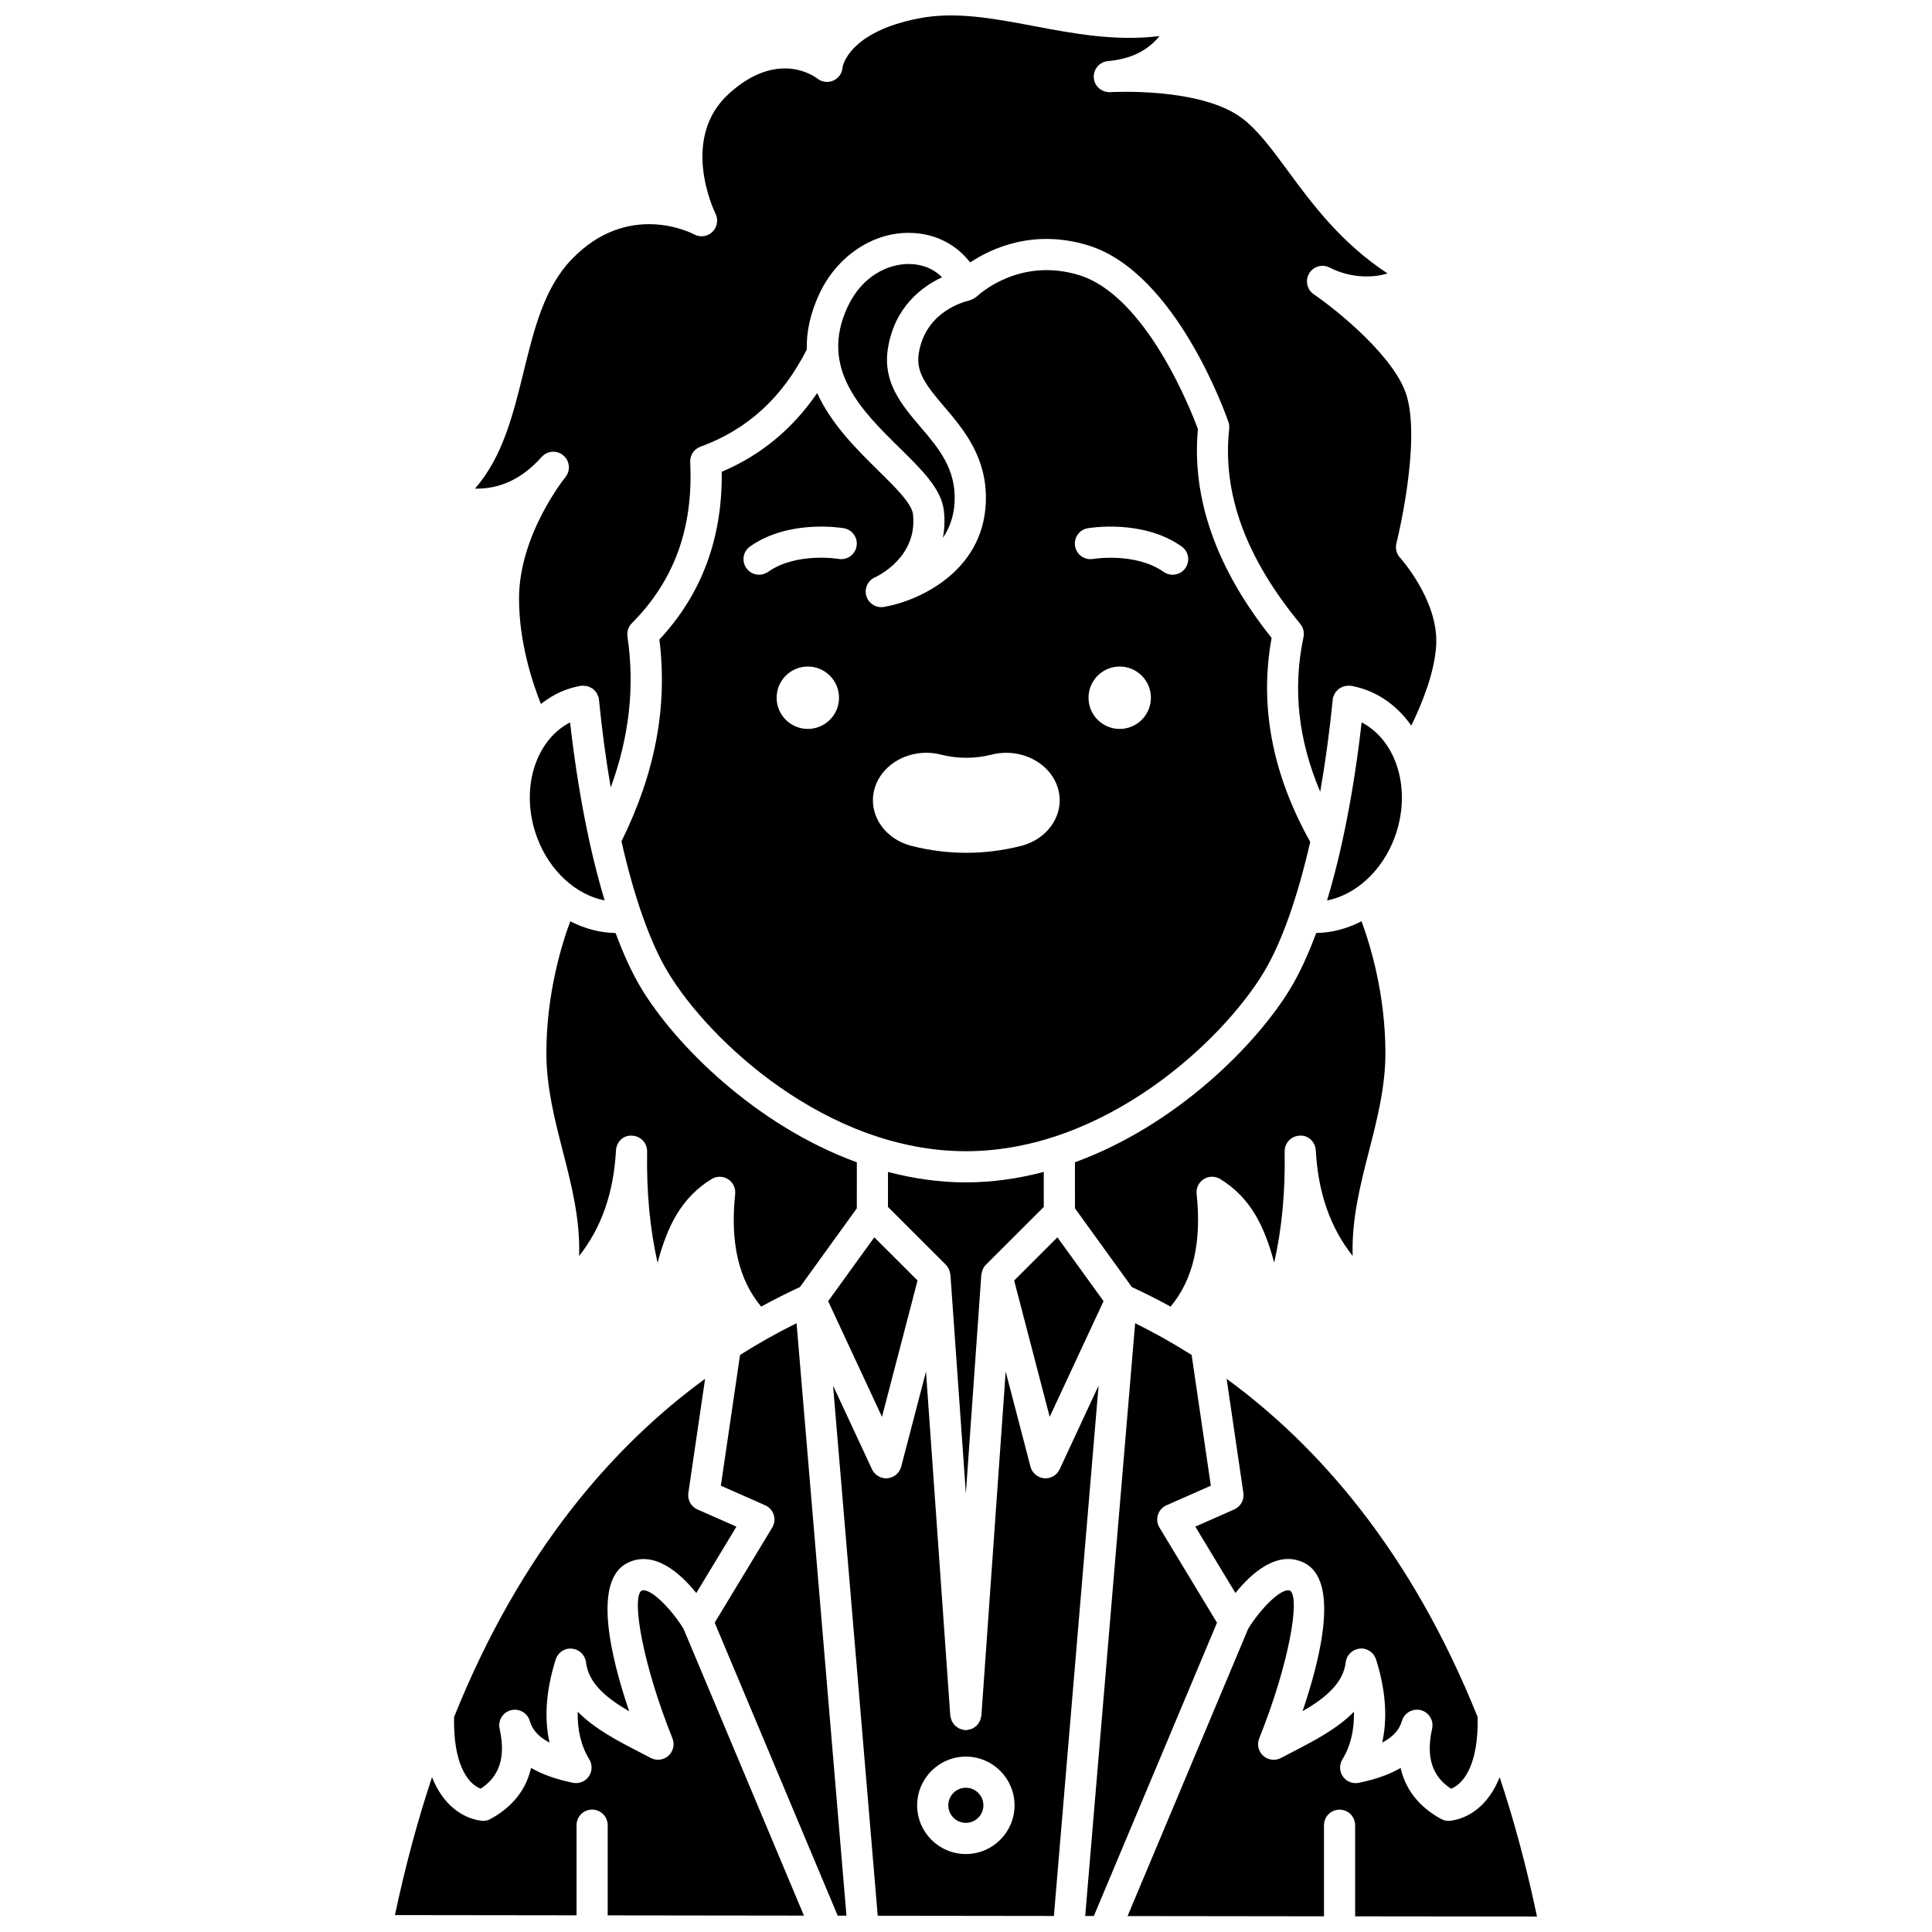 <?xml version="1.0" encoding="UTF-8"?>
<!-- Uploaded to: SVG Repo, www.svgrepo.com, Generator: SVG Repo Mixer Tools -->
<svg width="800px" height="800px" version="1.1" viewBox="144 144 512 512" xmlns="http://www.w3.org/2000/svg">
 <defs>
  <clipPath id="f">
   <path d="m364 507h72v144.9h-72z"/>
  </clipPath>
  <clipPath id="e">
   <path d="m431 494h36v157.9h-36z"/>
  </clipPath>
  <clipPath id="d">
   <path d="m442 565h110v86.902h-110z"/>
  </clipPath>
  <clipPath id="c">
   <path d="m248 565h110v86.902h-110z"/>
  </clipPath>
  <clipPath id="b">
   <path d="m269 148.09h256v205.91h-256z"/>
  </clipPath>
  <clipPath id="a">
   <path d="m333 494h36v157.9h-36z"/>
  </clipPath>
 </defs>
 <path d="m320.96 401.56c11.023 18.375 42.223 47.523 79.008 47.523s67.98-29.152 79.008-47.523c4.695-7.824 8.91-19.84 12.25-34.461-10.055-17.93-13.527-36.09-10.234-54.039-14.656-18.371-21.227-36.988-19.535-55.367-1.992-5.371-13.848-35.383-31.52-40.793-15.875-4.848-26.641 5.254-27.09 5.691-0.074 0.07-0.172 0.094-0.25 0.16-0.191 0.16-0.398 0.27-0.613 0.391-0.297 0.168-0.59 0.309-0.906 0.395-0.117 0.031-0.207 0.121-0.324 0.145-0.445 0.086-11.496 2.457-13.289 14.051-0.762 4.922 2.066 8.543 6.754 14.035 5.152 6.043 11.559 13.562 11.027 25.551-0.809 18.336-18.031 26.027-27.023 27.523-0.227 0.043-0.457 0.059-0.684 0.059-1.801 0-3.426-1.176-3.953-2.957-0.59-1.988 0.391-4.113 2.293-4.949 0.535-0.242 11.348-5.266 10.074-16.723-0.312-2.84-4.867-7.312-9.273-11.645-5.676-5.586-12.422-12.262-16.117-20.473-6.504 9.492-14.961 16.508-25.301 20.867 0.238 17.535-5.312 32.473-16.52 44.461 2.223 17.82-1.102 35.359-10.047 53.484 3.328 14.688 7.555 26.75 12.266 34.594zm37.121-64.387c-4.566 0-8.266-3.703-8.266-8.266 0-4.566 3.703-8.266 8.266-8.266 4.566 0 8.266 3.703 8.266 8.266s-3.703 8.266-8.266 8.266zm82.652 0c-4.566 0-8.266-3.703-8.266-8.266 0-4.566 3.703-8.266 8.266-8.266 4.566 0 8.266 3.703 8.266 8.266 0.004 4.562-3.699 8.266-8.266 8.266zm-8.473-53.184c0.59-0.098 14.578-2.438 24.875 4.82 1.863 1.312 2.312 3.887 0.996 5.754-0.805 1.141-2.082 1.75-3.375 1.75-0.82 0-1.652-0.246-2.375-0.754-7.461-5.258-18.598-3.453-18.711-3.434-2.231 0.379-4.375-1.121-4.758-3.367-0.391-2.25 1.109-4.383 3.348-4.769zm-56.391 68.664c1.711-5.391 7.305-9.16 13.602-9.16 1.305 0 2.606 0.16 3.871 0.484 4.465 1.129 8.98 1.129 13.492-0.004 1.246-0.316 2.539-0.477 3.844-0.477 6.309 0 11.91 3.773 13.617 9.176 2.117 6.66-2.258 13.625-9.758 15.516-4.781 1.207-9.641 1.812-14.457 1.812-4.82 0-9.688-0.609-14.461-1.816-7.496-1.887-11.871-8.855-9.75-15.531zm-33.082-63.844c10.301-7.254 24.266-4.922 24.855-4.82 2.246 0.391 3.746 2.531 3.356 4.773-0.391 2.246-2.504 3.742-4.766 3.356-0.223-0.043-11.266-1.801-18.688 3.434-0.723 0.508-1.551 0.754-2.375 0.754-1.297 0-2.574-0.605-3.375-1.75-1.316-1.859-0.871-4.434 0.992-5.746z"/>
 <path d="m387.16 483.35-11.465-11.449-12.227 16.922 14.27 30.66z"/>
 <path d="m394.5 479.02 0.168 0.168c0.285 0.285 0.512 0.609 0.703 0.957 0.055 0.098 0.082 0.203 0.129 0.305 0.164 0.375 0.273 0.773 0.32 1.18 0.008 0.066 0.047 0.121 0.051 0.188l4.094 57.957 4.094-57.957c0.004-0.066 0.043-0.121 0.051-0.188 0.051-0.422 0.16-0.82 0.336-1.211 0.039-0.086 0.062-0.176 0.105-0.262 0.191-0.355 0.418-0.688 0.711-0.977l15.348-15.328-0.004-9.277c-6.633 1.738-13.527 2.769-20.641 2.769-7.109 0-14.008-1.031-20.641-2.769l-0.004 9.277 15.125 15.105c0.016 0.023 0.031 0.043 0.055 0.062z"/>
 <path d="m345.72 490.27c3.609-1.984 7.051-3.703 10.27-5.184l15.074-20.859 0.008-12.203c-26.98-9.852-48.242-31.301-57.191-46.211-2.402-4.008-4.66-8.918-6.746-14.551-4.172-0.059-8.242-1.168-12.012-3.113-2.379 6.422-6.328 19.422-6.328 34.949 0 9.016 2.207 17.617 4.348 25.941 2.289 8.926 4.641 18.066 4.332 27.812 5.941-7.531 9.16-16.777 9.766-27.988 0.125-2.246 1.922-4.09 4.273-3.894 2.246 0.082 4.016 1.949 3.981 4.199-0.188 10.648 0.723 20.395 2.766 29.465 2.629-9.762 6.273-17.191 14.293-22.16 1.336-0.824 3.035-0.824 4.367 0.016 1.332 0.832 2.074 2.356 1.91 3.922-1.359 12.922 0.922 22.711 6.891 29.859z"/>
 <path d="m295.08 335.44c-9.363 4.82-13.348 17.996-8.777 30.422 3.289 8.945 10.363 15.297 17.941 16.766-3.981-13.164-7.137-29.281-9.164-47.188z"/>
 <path d="m528.55 618.02c3.668-1.414 7.297-7.019 7.035-18.992-17.68-44.078-42.355-71.973-66.516-89.625l4.438 30.23c0.27 1.836-0.719 3.629-2.414 4.379l-10.328 4.555 10.637 17.586c4.199-5.195 11.07-11.43 18.113-8.039 9.438 4.519 4.676 24.668-0.324 39.375 5.891-3.41 10.773-7.328 11.438-12.961 0.227-1.93 1.773-3.441 3.711-3.625 1.949-0.234 3.734 1.008 4.324 2.859 2.902 9.176 2.879 16.449 1.637 22.031 3.602-1.879 4.731-4.059 5.238-5.762 0.637-2.133 2.844-3.363 5-2.82 2.148 0.562 3.473 2.727 2.984 4.898-2.113 9.406 1.492 13.617 5.027 15.91z"/>
 <path d="m463.02 456.48c1.332-0.836 3.031-0.844 4.367-0.016 8.02 4.969 11.664 12.398 14.293 22.16 2.043-9.066 2.949-18.816 2.766-29.465-0.039-2.25 1.73-4.113 3.981-4.199 2.219-0.211 4.148 1.652 4.273 3.894 0.605 11.211 3.82 20.453 9.766 27.988-0.301-9.75 2.043-18.887 4.332-27.812 2.137-8.324 4.348-16.93 4.348-25.941 0-15.523-3.953-28.527-6.328-34.949-3.769 1.945-7.836 3.055-12.012 3.113-2.09 5.637-4.348 10.551-6.746 14.551-8.949 14.91-30.211 36.359-57.191 46.211l0.008 12.203 15.082 20.871c3.215 1.48 6.648 3.195 10.258 5.176 5.969-7.148 8.254-16.938 6.906-29.871-0.18-1.559 0.559-3.082 1.898-3.914z"/>
 <path d="m436.45 488.82-12.227-16.922-11.461 11.449 9.418 36.133z"/>
 <path d="m393.65 217.48c-2.188-2.231-5.18-3.473-8.656-3.516-0.062-0.004-0.121-0.004-0.18-0.004-5.301 0-12.277 2.981-16.191 11.371-7.617 16.336 3.777 27.535 13.828 37.414 5.93 5.832 11.051 10.867 11.691 16.621 0.285 2.574 0.16 4.961-0.266 7.16 1.734-2.543 2.93-5.691 3.106-9.566 0.387-8.746-4.207-14.137-9.062-19.836-4.918-5.773-10.008-11.746-8.629-20.66 1.719-11.137 9.086-16.52 14.359-18.984z"/>
 <g clip-path="url(#f)">
  <path d="m424.82 533.38c-0.68 1.461-2.148 2.387-3.738 2.387-0.125 0-0.25-0.004-0.375-0.016-1.734-0.156-3.184-1.387-3.621-3.07l-6.57-25.199-6.438 91.188c-0.012 0.195-0.105 0.359-0.145 0.543-0.055 0.25-0.098 0.492-0.195 0.727-0.105 0.262-0.258 0.484-0.41 0.711-0.137 0.199-0.258 0.395-0.426 0.57-0.199 0.203-0.426 0.355-0.656 0.516-0.195 0.133-0.371 0.273-0.59 0.371-0.281 0.129-0.582 0.18-0.891 0.242-0.176 0.039-0.332 0.129-0.516 0.141-0.094 0.008-0.191 0.012-0.285 0.012h-0.004-0.004-0.004-0.004c-0.094 0-0.191-0.004-0.285-0.012-0.188-0.012-0.34-0.105-0.516-0.141-0.309-0.062-0.609-0.117-0.891-0.246-0.215-0.098-0.391-0.238-0.586-0.371-0.234-0.16-0.465-0.312-0.66-0.516-0.164-0.172-0.285-0.367-0.422-0.566-0.156-0.23-0.305-0.453-0.414-0.715-0.094-0.23-0.141-0.477-0.195-0.723-0.043-0.188-0.133-0.352-0.145-0.543l-6.438-91.188-6.57 25.199c-0.438 1.684-1.891 2.914-3.621 3.07-0.125 0.012-0.25 0.016-0.375 0.016-1.594 0-3.059-0.926-3.738-2.387l-10.328-22.188 11.84 140.5 46.688 0.059 11.844-140.56zm-24.859 101.96c-7.121 0-12.906-5.785-12.906-12.906 0-7.121 5.789-12.91 12.906-12.91 7.117 0 12.906 5.789 12.906 12.91-0.004 7.121-5.789 12.906-12.906 12.906z"/>
 </g>
 <g clip-path="url(#e)">
  <path d="m451.27 548.82c-0.613-1.016-0.762-2.246-0.406-3.375 0.359-1.129 1.184-2.055 2.269-2.535l11.75-5.184-5.086-34.648c-5.086-3.219-10.098-6-14.973-8.414l-13.234 157.09 2.293 0.004 32.633-77.723z"/>
 </g>
 <path d="m399.96 617.77c-2.566 0-4.652 2.09-4.652 4.656 0 2.562 2.09 4.652 4.652 4.652s4.652-2.09 4.652-4.652c0-2.566-2.086-4.656-4.652-4.656z"/>
 <g clip-path="url(#d)">
  <path d="m551.32 651.9c-2.793-13.297-6.121-25.59-9.898-36.922-2.906 7.34-7.984 10.828-12.941 11.535-0.195 0.027-0.387 0.043-0.582 0.043-0.684 0-1.363-0.168-1.969-0.5-4.457-2.418-9.18-6.559-10.758-13.531-2.949 1.727-6.637 3.031-11.082 3.938-1.609 0.336-3.262-0.32-4.207-1.672-0.945-1.344-1-3.125-0.141-4.527 2.16-3.523 3.188-7.805 3.074-12.648-4.457 4.57-10.695 7.789-16.48 10.77l-2.879 1.5c-1.527 0.805-3.402 0.574-4.688-0.586-1.289-1.16-1.711-3-1.066-4.606 7.863-19.555 10.879-37.09 8.23-39.129-2.172-1.02-7.812 4.625-11.148 10.074l-31.969 76.137 52.051 0.066v-24.137c0-2.281 1.848-4.129 4.129-4.129 2.277 0 4.129 1.844 4.129 4.129v24.145z"/>
 </g>
 <g clip-path="url(#c)">
  <path d="m313.97 565.56c-2.641 2.035 0.375 19.57 8.238 39.125 0.648 1.609 0.219 3.445-1.066 4.606-1.285 1.156-3.156 1.391-4.688 0.586l-2.879-1.5c-5.785-2.984-12.023-6.199-16.48-10.77-0.117 4.848 0.914 9.125 3.074 12.648 0.859 1.402 0.801 3.184-0.141 4.527s-2.586 2.004-4.207 1.672c-4.445-0.906-8.125-2.211-11.082-3.938-1.582 6.977-6.301 11.113-10.758 13.531-0.605 0.332-1.285 0.5-1.969 0.5-0.195 0-0.387-0.012-0.582-0.043-4.957-0.707-10.039-4.199-12.941-11.535-3.738 11.227-7.043 23.391-9.824 36.547l48.121 0.059v-23.887c0-2.281 1.848-4.129 4.129-4.129 2.277 0 4.129 1.844 4.129 4.129v23.902l52.008 0.066-31.918-76.027c-3.356-5.438-9-11.082-11.164-10.07z"/>
 </g>
 <path d="m271.37 618.02c3.535-2.293 7.141-6.504 5.035-15.898-0.488-2.168 0.832-4.336 2.984-4.898 2.148-0.551 4.363 0.68 5 2.82 0.508 1.699 1.633 3.879 5.238 5.762-1.242-5.578-1.262-12.855 1.637-22.031 0.59-1.852 2.406-3.09 4.324-2.859 1.938 0.18 3.484 1.691 3.711 3.625 0.664 5.625 5.547 9.547 11.438 12.961-5.004-14.707-9.766-34.855-0.324-39.379 7.059-3.367 13.926 2.852 18.113 8.043l10.637-17.586-10.328-4.555c-1.695-0.75-2.688-2.539-2.414-4.379l4.438-30.25c-24.16 17.641-48.84 45.543-66.523 89.625-0.262 11.98 3.367 17.582 7.035 19z"/>
 <path d="m513.62 365.87c4.57-12.426 0.586-25.602-8.777-30.426-2.023 17.906-5.18 34.023-9.164 47.191 7.57-1.477 14.656-7.828 17.941-16.766z"/>
 <g clip-path="url(#b)">
  <path d="m287.56 265.09c1.492-1.676 4.047-1.844 5.758-0.379 1.703 1.461 1.926 4.016 0.512 5.75-0.125 0.152-12.281 15.219-12.281 32.16 0 11.406 3.406 21.934 5.797 27.934 1.836-1.441 3.852-2.656 6.07-3.543 1.348-0.535 2.805-0.949 4.461-1.266 0.062-0.012 0.117 0.012 0.176 0.004 0.059-0.008 0.105-0.047 0.164-0.051 0.207-0.02 0.395 0.055 0.594 0.062 0.305 0.016 0.602 0.016 0.891 0.094 0.203 0.059 0.375 0.156 0.566 0.242 0.305 0.133 0.598 0.266 0.863 0.461 0.141 0.105 0.242 0.242 0.367 0.367 0.25 0.246 0.492 0.5 0.672 0.812 0.086 0.148 0.129 0.312 0.195 0.477 0.117 0.27 0.277 0.512 0.336 0.812 0.016 0.09-0.012 0.172-0.004 0.266 0.004 0.039 0.027 0.07 0.031 0.105 0.801 8.113 1.855 15.922 3.121 23.297 4.922-13.492 6.402-26.684 4.434-40.008-0.191-1.293 0.238-2.594 1.156-3.516 11.277-11.336 16.336-25.309 15.469-42.703-0.09-1.809 1.008-3.461 2.707-4.082 12.496-4.562 21.715-13.012 28.188-25.75-0.113-4.527 0.852-9.441 3.344-14.789 4.629-9.922 14.152-16.312 23.957-16.129 6.574 0.086 12.25 2.961 15.992 7.836 5.633-3.742 16.809-8.957 31.246-4.539 23.348 7.141 36.652 45.203 37.207 46.824 0.199 0.57 0.266 1.176 0.199 1.781-1.848 17.148 4.316 34.074 18.84 51.727 0.797 0.969 1.109 2.25 0.852 3.477-2.898 13.734-1.398 27.242 4.43 41 1.348-7.707 2.477-15.895 3.316-24.422 0.004-0.039 0.027-0.07 0.031-0.105 0.012-0.09-0.02-0.172-0.004-0.266 0.059-0.309 0.223-0.559 0.344-0.832 0.066-0.148 0.102-0.305 0.18-0.445 0.191-0.324 0.441-0.59 0.711-0.852 0.117-0.113 0.207-0.234 0.336-0.336 0.277-0.211 0.582-0.348 0.898-0.488 0.176-0.078 0.34-0.172 0.527-0.227 0.289-0.078 0.59-0.082 0.898-0.094 0.199-0.012 0.383-0.082 0.59-0.062 0.062 0.004 0.105 0.043 0.164 0.051 0.062 0.008 0.117-0.012 0.176-0.004 1.656 0.312 3.113 0.73 4.457 1.262 4.738 1.887 8.617 5.164 11.508 9.297 2.789-5.711 6.254-14.152 6.609-21.504 0.566-11.727-9.488-22.902-9.59-23.012-0.934-1.023-1.297-2.457-0.957-3.797 0.066-0.258 6.406-25.684 2.832-38.73-2.867-10.48-18.828-23.242-24.734-27.273-1.809-1.234-2.336-3.66-1.215-5.535 1.125-1.871 3.512-2.543 5.453-1.531 4.805 2.504 10.758 2.969 15.309 1.547-12.402-8.168-20.055-18.555-26.363-27.125-4.281-5.812-7.977-10.828-12.18-14.004-11.004-8.312-34.695-6.93-34.922-6.914-2.289 0.09-4.207-1.551-4.375-3.805-0.172-2.25 1.492-4.223 3.742-4.426 5.981-0.539 10.457-2.688 13.684-6.633-11.676 1.434-22.68-0.641-33.391-2.668-10.648-2.004-20.699-3.91-30.375-2.031-18.844 3.66-20.238 12.875-20.242 12.973-0.09 1.535-1.031 2.894-2.438 3.523-1.406 0.617-3.047 0.418-4.25-0.543-1.016-0.777-10.605-7.504-23.297 3.883-13.281 11.918-4.074 31.152-3.672 31.965 0.789 1.613 0.449 3.555-0.848 4.801-1.293 1.25-3.242 1.512-4.82 0.652-0.688-0.367-17.441-8.98-32.438 6.586-7.297 7.57-9.973 18.453-12.797 29.977-2.723 11.09-5.523 22.477-12.863 30.812 6.672 0.137 12.469-2.574 17.695-8.398z"/>
 </g>
 <g clip-path="url(#a)">
  <path d="m340.12 503.07-5.086 34.66 11.75 5.184c1.086 0.48 1.91 1.402 2.269 2.535 0.359 1.129 0.211 2.359-0.406 3.375l-15.246 25.203 32.598 77.641 2.324 0.004-13.227-157.01c-4.875 2.414-9.891 5.195-14.977 8.41z"/>
 </g>
</svg>